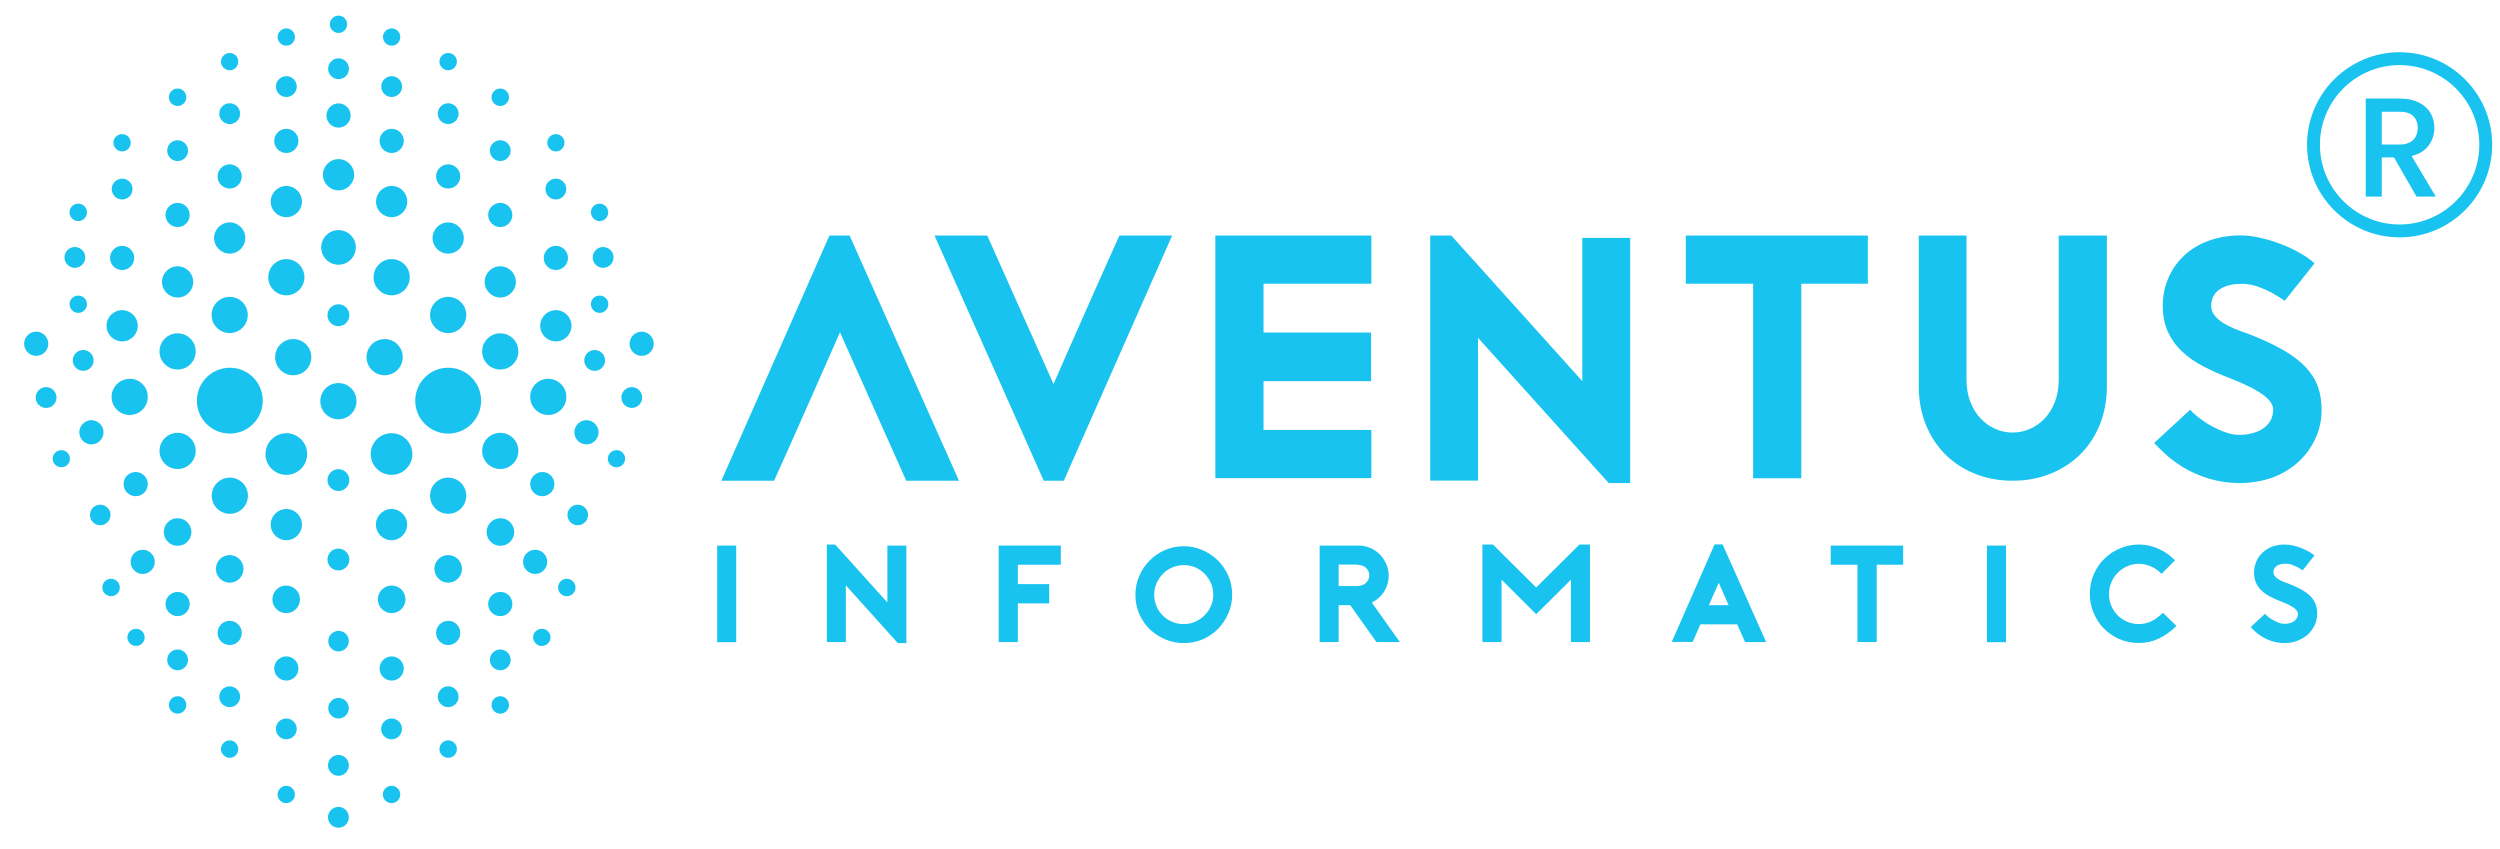 <?xml version="1.0" encoding="utf-8"?>
<!-- Generator: Adobe Illustrator 24.1.3, SVG Export Plug-In . SVG Version: 6.00 Build 0)  -->
<svg version="1.1" id="Layer_1" xmlns="http://www.w3.org/2000/svg" xmlns:xlink="http://www.w3.org/1999/xlink" x="0px" y="0px"
	 viewBox="0 0 1920 652" style="enable-background:new 0 0 1920 652;" xml:space="preserve">
<style type="text/css">
	.st0{fill-rule:evenodd;clip-rule:evenodd;fill:#19C3F0;}
	.st1{fill:#19C3F0;}
</style>
<g>
	<path class="st0" d="M273.8,308.1c0,7.7-6.2,13.9-13.9,13.9c-7.7,0-13.9-6.2-13.9-13.9c0-7.7,6.2-13.9,13.9-13.9
		C267.6,294.2,273.8,300.4,273.8,308.1z"/>
	<path class="st0" d="M268.3,429.7c0,4.6-3.7,8.4-8.4,8.4c-4.6,0-8.4-3.7-8.4-8.4c0-4.6,3.7-8.4,8.4-8.4
		C264.6,421.4,268.3,425.1,268.3,429.7z"/>
	<path class="st0" d="M260,60.8c4.4,0,8-3.6,8-8c0-4.4-3.6-8-8-8c-4.4,0-8,3.6-8,8C252,57.2,255.6,60.8,260,60.8z"/>
	<path class="st0" d="M260,146.2c6.6,0,12-5.4,12-12c0-6.6-5.4-12-12-12c-6.6,0-12,5.4-12,12C248,140.8,253.4,146.2,260,146.2z"/>
	<path class="st0" d="M260,203.3c7.3,0,13.3-6,13.3-13.3c0-7.3-6-13.3-13.3-13.3c-7.3,0-13.3,6-13.3,13.3
		C246.7,197.4,252.6,203.3,260,203.3z"/>
	<path class="st0" d="M267.9,492.4c0,4.4-3.6,7.9-7.9,7.9c-4.4,0-7.9-3.6-7.9-7.9c0-4.4,3.6-7.9,7.9-7.9
		C264.3,484.4,267.9,488,267.9,492.4z"/>
	<path class="st0" d="M267.9,543.9c0,4.4-3.6,7.9-7.9,7.9c-4.4,0-7.9-3.6-7.9-7.9c0-4.4,3.6-7.9,7.9-7.9
		C264.3,536,267.9,539.6,267.9,543.9z"/>
	<path class="st0" d="M267.9,627.7c0,4.4-3.6,8-8,8c-4.4,0-8-3.6-8-8c0-4.4,3.6-8,8-8C264.4,619.7,267.9,623.3,267.9,627.7z"/>
	<path class="st0" d="M268.3,242.1c0,4.6-3.7,8.4-8.4,8.4c-4.6,0-8.4-3.7-8.4-8.4c0-4.6,3.7-8.4,8.4-8.4
		C264.6,233.7,268.3,237.4,268.3,242.1z"/>
	<path class="st0" d="M268.3,368.7c0,4.6-3.7,8.4-8.4,8.4c-4.6,0-8.4-3.7-8.4-8.4c0-4.6,3.7-8.4,8.4-8.4
		C264.6,360.4,268.3,364.1,268.3,368.7z"/>
	<path class="st0" d="M260,25.3c3.7,0,6.6-3,6.6-6.7s-3-6.6-6.6-6.6s-6.7,3-6.7,6.6S256.3,25.3,260,25.3z"/>
	<path class="st0" d="M260,98c5.1,0,9.3-4.2,9.3-9.3c0-5.1-4.2-9.3-9.3-9.3c-5.1,0-9.3,4.2-9.3,9.3C250.7,93.8,254.8,98,260,98z"/>
	<path class="st0" d="M358.1,380.7c0,7.7-6.2,13.9-13.9,13.9c-7.7,0-13.9-6.2-13.9-13.9c0-7.7,6.2-13.9,13.9-13.9
		C351.9,366.8,358.1,373.1,358.1,380.7z"/>
	<circle class="st0" cx="426.9" cy="250.2" r="12"/>
	<path class="st0" d="M312.7,402.9c0,6.6-5.4,12-12,12s-12-5.4-12-12c0-6.6,5.4-12,12-12S312.7,396.3,312.7,402.9z"/>
	<path class="st0" d="M309.3,274.3c0,7.7-6.2,13.9-13.9,13.9c-7.7,0-13.9-6.2-13.9-13.9c0-7.7,6.2-13.9,13.9-13.9
		C303.1,260.4,309.3,266.6,309.3,274.3z"/>
	<path class="st0" d="M384.2,123.7c4.4,0,8-3.6,8-8c0-4.4-3.6-8-8-8c-4.4,0-8,3.6-8,8C376.3,120.1,379.8,123.7,384.2,123.7z"/>
	<path class="st0" d="M384.2,174.4c5.1,0,9.3-4.2,9.3-9.3s-4.2-9.3-9.3-9.3c-5.1,0-9.3,4.2-9.3,9.3S379.1,174.4,384.2,174.4z"/>
	<path class="st0" d="M344.2,95.3c4.4,0,8-3.6,8-8c0-4.4-3.6-8-8-8c-4.4,0-8,3.6-8,8C336.2,91.7,339.8,95.3,344.2,95.3z"/>
	<path class="st0" d="M344.2,144.8c5.1,0,9.3-4.2,9.3-9.3c0-5.1-4.2-9.3-9.3-9.3c-5.1,0-9.3,4.2-9.3,9.3
		C334.9,140.6,339.1,144.8,344.2,144.8z"/>
	<path class="st0" d="M344.2,194.8c6.6,0,12-5.4,12-12c0-6.6-5.4-12-12-12c-6.6,0-12,5.4-12,12C332.2,189.4,337.6,194.8,344.2,194.8
		z"/>
	<path class="st0" d="M300.8,74.5c4.4,0,8-3.6,8-8c0-4.4-3.6-8-8-8s-8,3.6-8,8C292.8,70.9,296.4,74.5,300.8,74.5z"/>
	<path class="st0" d="M300.8,117.5c5.1,0,9.3-4.2,9.3-9.3c0-5.1-4.2-9.3-9.3-9.3s-9.3,4.2-9.3,9.3
		C291.5,113.3,295.6,117.5,300.8,117.5z"/>
	<path class="st0" d="M300.8,166.8c6.6,0,12-5.4,12-12c0-6.6-5.4-12-12-12c-6.6,0-12,5.4-12,12C288.8,161.5,294.2,166.8,300.8,166.8
		z"/>
	<circle class="st0" cx="300.8" cy="212.9" r="13.9"/>
	<path class="st0" d="M435,304.8c0,7.7-6.2,13.9-13.9,13.9c-7.7,0-13.9-6.2-13.9-13.9c0-7.7,6.2-13.9,13.9-13.9
		C428.8,291,435,297.2,435,304.8z"/>
	<circle class="st0" cx="384.2" cy="346.3" r="13.9"/>
	<path class="st0" d="M394.9,408.6c0,5.9-4.8,10.6-10.6,10.6c-5.9,0-10.6-4.8-10.6-10.6c0-5.9,4.8-10.6,10.6-10.6
		C390.1,397.9,394.9,402.7,394.9,408.6z"/>
	<path class="st0" d="M425.8,371.8c0,5.1-4.2,9.3-9.3,9.3c-5.1,0-9.3-4.2-9.3-9.3s4.2-9.3,9.3-9.3
		C421.6,362.5,425.8,366.6,425.8,371.8z"/>
	<path class="st0" d="M459.7,332c0,5.1-4.2,9.3-9.3,9.3c-5.1,0-9.3-4.2-9.3-9.3c0-5.1,4.2-9.3,9.3-9.3
		C455.5,322.7,459.7,326.9,459.7,332z"/>
	<path class="st0" d="M464.7,276.8c0,4.4-3.6,8-8,8s-8-3.6-8-8c0-4.4,3.6-8,8-8S464.7,272.4,464.7,276.8z"/>
	<path class="st0" d="M426.9,153.2c4.4,0,8-3.6,8-8c0-4.4-3.6-8-8-8c-4.4,0-8,3.6-8,8C418.9,149.6,422.5,153.2,426.9,153.2z"/>
	<path class="st0" d="M426.9,207.4c5.1,0,9.3-4.2,9.3-9.3c0-5.1-4.2-9.3-9.3-9.3c-5.1,0-9.3,4.2-9.3,9.3
		C417.6,203.2,421.7,207.4,426.9,207.4z"/>
	<circle class="st0" cx="384.2" cy="74.7" r="6.7"/>
	<path class="st0" d="M344.2,54c3.7,0,6.7-3,6.7-6.7s-3-6.6-6.7-6.6s-6.7,3-6.7,6.6S340.5,54,344.2,54z"/>
	<path class="st0" d="M300.8,35.1c3.7,0,6.6-3,6.6-6.7s-3-6.6-6.6-6.6s-6.7,3-6.7,6.6S297.1,35.1,300.8,35.1z"/>
	<path class="st0" d="M426.9,116.3c3.7,0,6.6-3,6.6-6.7s-3-6.6-6.6-6.6s-6.6,3-6.6,6.6S423.2,116.3,426.9,116.3z"/>
	<path class="st0" d="M460.5,169.8c3.7,0,6.6-3,6.6-6.7c0-3.7-3-6.7-6.6-6.7s-6.7,3-6.7,6.7C453.9,166.8,456.8,169.8,460.5,169.8z"
		/>
	<path class="st0" d="M460.5,240.3c3.7,0,6.7-3,6.7-6.7c0-3.7-3-6.6-6.7-6.6s-6.7,3-6.7,6.6C453.9,237.3,456.8,240.3,460.5,240.3z"
		/>
	<path class="st0" d="M485.2,313.3c4.4,0,8-3.6,8-8c0-4.4-3.6-8-8-8c-4.4,0-8,3.6-8,8C477.3,309.7,480.8,313.3,485.2,313.3z"/>
	<path class="st0" d="M473.5,358.9c3.7,0,6.6-3,6.6-6.6c0-3.7-3-6.6-6.6-6.6s-6.7,3-6.7,6.6C466.8,355.9,469.8,358.9,473.5,358.9z"
		/>
	<circle class="st0" cx="435.3" cy="451.2" r="6.7"/>
	<path class="st0" d="M416.1,496.1c3.7,0,6.7-3,6.7-6.6c0-3.7-3-6.6-6.7-6.6s-6.7,3-6.7,6.6C409.5,493.1,412.5,496.1,416.1,496.1z"
		/>
	<path class="st0" d="M384.2,514.8c4.4,0,8-3.6,8-8c0-4.4-3.6-8-8-8c-4.4,0-8,3.6-8,8C376.3,511.2,379.8,514.8,384.2,514.8z"/>
	<circle class="st0" cx="344.2" cy="575.3" r="6.7"/>
	<path class="st0" d="M451.6,395.5c0,4.4-3.6,7.9-7.9,7.9c-4.4,0-7.9-3.6-7.9-7.9c0-4.4,3.6-7.9,7.9-7.9
		C448,387.6,451.6,391.1,451.6,395.5z"/>
	<path class="st0" d="M393.5,463.9c0,5.1-4.2,9.3-9.3,9.3c-5.1,0-9.3-4.2-9.3-9.3c0-5.1,4.2-9.3,9.3-9.3
		C389.4,454.5,393.5,458.7,393.5,463.9z"/>
	<path class="st0" d="M352.2,535.1c0,4.4-3.6,8-8,8c-4.4,0-8-3.6-8-8c0-4.4,3.6-8,8-8C348.6,527.1,352.2,530.7,352.2,535.1z"/>
	<path class="st0" d="M353.5,486.1c0,5.1-4.2,9.3-9.3,9.3c-5.1,0-9.3-4.2-9.3-9.3c0-5.1,4.2-9.3,9.3-9.3
		C349.3,476.7,353.5,480.9,353.5,486.1z"/>
	<path class="st0" d="M354.8,436.9c0,5.9-4.8,10.6-10.6,10.6s-10.6-4.8-10.6-10.6c0-5.9,4.8-10.6,10.6-10.6S354.8,431,354.8,436.9z"
		/>
	<path class="st0" d="M311.4,460.3c0,5.9-4.8,10.6-10.6,10.6c-5.9,0-10.6-4.8-10.6-10.6c0-5.9,4.8-10.6,10.6-10.6
		C306.6,449.6,311.4,454.4,311.4,460.3z"/>
	<path class="st0" d="M310.1,513.4c0,5.1-4.2,9.3-9.3,9.3c-5.1,0-9.3-4.2-9.3-9.3c0-5.1,4.2-9.3,9.3-9.3
		C305.9,504.1,310.1,508.3,310.1,513.4z"/>
	<path class="st0" d="M308.7,559.8c0,4.4-3.6,8-8,8s-8-3.6-8-8c0-4.4,3.6-8,8-8S308.7,555.3,308.7,559.8z"/>
	<path class="st0" d="M307.4,610.2c0,3.7-3,6.6-6.7,6.6c-3.7,0-6.7-3-6.7-6.6c0-3.7,3-6.7,6.7-6.7
		C304.4,603.5,307.4,606.5,307.4,610.2z"/>
	<path class="st0" d="M492.8,273.3c5.1,0,9.3-4.2,9.3-9.3c0-5.1-4.2-9.3-9.3-9.3c-5.1,0-9.3,4.2-9.3,9.3
		C483.5,269.1,487.7,273.3,492.8,273.3z"/>
	<path class="st0" d="M463.2,205.7c4.4,0,8-3.6,8-8c0-4.4-3.6-8-8-8c-4.4,0-8,3.6-8,8C455.2,202.1,458.8,205.7,463.2,205.7z"/>
	<path class="st0" d="M411,440.8c5.1,0,9.3-4.2,9.3-9.3c0-5.1-4.2-9.3-9.3-9.3c-5.1,0-9.3,4.2-9.3,9.3
		C401.7,436.6,405.9,440.8,411,440.8z"/>
	<circle class="st0" cx="384.2" cy="541.4" r="6.7"/>
	<path class="st0" d="M267.9,587.8c0,4.4-3.6,8-8,8c-4.4,0-8-3.6-8-8c0-4.4,3.6-8,8-8C264.4,579.8,267.9,583.4,267.9,587.8z"/>
	<path class="st0" d="M162.6,380.7c0,7.7,6.2,13.9,13.9,13.9c7.7,0,13.9-6.2,13.9-13.9c0-7.7-6.2-13.9-13.9-13.9
		C168.8,366.8,162.6,373.1,162.6,380.7z"/>
	<path class="st0" d="M81.8,250.2c0,6.6,5.4,12,12,12c6.6,0,12-5.4,12-12c0-6.6-5.4-12-12-12C87.2,238.2,81.8,243.6,81.8,250.2z"/>
	<path class="st0" d="M207.9,402.9c0,6.6,5.4,12,12,12c6.6,0,12-5.4,12-12c0-6.6-5.4-12-12-12C213.3,390.9,207.9,396.3,207.9,402.9z
		"/>
	<path class="st0" d="M211.3,274.3c0,7.7,6.2,13.9,13.9,13.9c7.7,0,13.9-6.2,13.9-13.9c0-7.7-6.2-13.9-13.9-13.9
		C217.5,260.4,211.3,266.6,211.3,274.3z"/>
	<circle class="st0" cx="136.4" cy="115.7" r="8"/>
	<path class="st0" d="M136.4,174.4c5.1,0,9.3-4.2,9.3-9.3s-4.2-9.3-9.3-9.3c-5.1,0-9.3,4.2-9.3,9.3S131.3,174.4,136.4,174.4z"/>
	<path class="st0" d="M176.4,95.3c4.4,0,8-3.6,8-8c0-4.4-3.6-8-8-8c-4.4,0-8,3.6-8,8C168.4,91.7,172,95.3,176.4,95.3z"/>
	<path class="st0" d="M176.4,144.8c5.1,0,9.3-4.2,9.3-9.3c0-5.1-4.2-9.3-9.3-9.3c-5.1,0-9.3,4.2-9.3,9.3
		C167.1,140.6,171.3,144.8,176.4,144.8z"/>
	<path class="st0" d="M176.4,194.8c6.6,0,12-5.4,12-12c0-6.6-5.4-12-12-12c-6.6,0-12,5.4-12,12C164.5,189.4,169.8,194.8,176.4,194.8
		z"/>
	<path class="st0" d="M219.9,74.5c4.4,0,8-3.6,8-8c0-4.4-3.6-8-8-8c-4.4,0-8,3.6-8,8C211.9,70.9,215.5,74.5,219.9,74.5z"/>
	<path class="st0" d="M219.9,117.5c5.1,0,9.3-4.2,9.3-9.3c0-5.1-4.2-9.3-9.3-9.3c-5.1,0-9.3,4.2-9.3,9.3
		C210.6,113.3,214.7,117.5,219.9,117.5z"/>
	<path class="st0" d="M219.9,166.8c6.6,0,12-5.4,12-12c0-6.6-5.4-12-12-12c-6.6,0-12,5.4-12,12C207.9,161.5,213.3,166.8,219.9,166.8
		z"/>
	<path class="st0" d="M219.9,226.8c7.6,0,13.9-6.2,13.9-13.9c0-7.6-6.2-13.9-13.9-13.9c-7.6,0-13.9,6.2-13.9,13.9
		C206,220.5,212.2,226.8,219.9,226.8z"/>
	<path class="st0" d="M85.7,304.8c0,7.7,6.2,13.9,13.9,13.9c7.7,0,13.9-6.2,13.9-13.9c0-7.7-6.2-13.9-13.9-13.9
		C91.9,291,85.7,297.2,85.7,304.8z"/>
	<circle class="st0" cx="136.4" cy="346.3" r="13.9"/>
	<path class="st0" d="M125.8,408.6c0,5.9,4.8,10.6,10.6,10.6c5.9,0,10.6-4.8,10.6-10.6c0-5.9-4.8-10.6-10.6-10.6
		C130.5,397.9,125.8,402.7,125.8,408.6z"/>
	<path class="st0" d="M94.9,371.8c0,5.1,4.2,9.3,9.3,9.3c5.1,0,9.3-4.2,9.3-9.3s-4.2-9.3-9.3-9.3C99,362.5,94.9,366.6,94.9,371.8z"
		/>
	<path class="st0" d="M60.9,332c0,5.1,4.2,9.3,9.3,9.3c5.1,0,9.3-4.2,9.3-9.3c0-5.1-4.2-9.3-9.3-9.3C65.1,322.7,60.9,326.9,60.9,332
		z"/>
	<path class="st0" d="M55.9,276.8c0,4.4,3.6,8,8,8s8-3.6,8-8c0-4.4-3.6-8-8-8S55.9,272.4,55.9,276.8z"/>
	<path class="st0" d="M93.8,153.2c4.4,0,8-3.6,8-8c0-4.4-3.6-8-8-8c-4.4,0-8,3.6-8,8C85.8,149.6,89.4,153.2,93.8,153.2z"/>
	<path class="st0" d="M93.8,207.4c5.1,0,9.3-4.2,9.3-9.3c0-5.1-4.2-9.3-9.3-9.3s-9.3,4.2-9.3,9.3C84.5,203.2,88.6,207.4,93.8,207.4z
		"/>
	<circle class="st0" cx="136.4" cy="74.7" r="6.7"/>
	<path class="st0" d="M176.4,54c3.7,0,6.6-3,6.6-6.7s-3-6.6-6.6-6.6s-6.7,3-6.7,6.6S172.8,54,176.4,54z"/>
	<path class="st0" d="M219.9,35.1c3.7,0,6.6-3,6.6-6.7s-3-6.6-6.6-6.6s-6.7,3-6.7,6.6S216.2,35.1,219.9,35.1z"/>
	<path class="st0" d="M93.8,116.3c3.7,0,6.6-3,6.6-6.7s-3-6.6-6.6-6.6s-6.7,3-6.7,6.6S90.1,116.3,93.8,116.3z"/>
	<circle class="st0" cx="60.1" cy="163.1" r="6.7"/>
	<path class="st0" d="M60.1,240.3c3.7,0,6.7-3,6.7-6.7c0-3.7-3-6.6-6.7-6.6c-3.7,0-6.7,3-6.7,6.6C53.5,237.3,56.5,240.3,60.1,240.3z
		"/>
	<path class="st0" d="M35.4,313.3c4.4,0,8-3.6,8-8c0-4.4-3.6-8-8-8c-4.4,0-8,3.6-8,8C27.4,309.7,31,313.3,35.4,313.3z"/>
	<path class="st0" d="M47.1,358.9c3.7,0,6.6-3,6.6-6.6c0-3.7-3-6.6-6.6-6.6s-6.7,3-6.7,6.6C40.5,355.9,43.5,358.9,47.1,358.9z"/>
	<circle class="st0" cx="85.3" cy="451.2" r="6.7"/>
	<path class="st0" d="M104.5,496.1c3.7,0,6.6-3,6.6-6.6c0-3.7-3-6.6-6.6-6.6c-3.7,0-6.7,3-6.7,6.6
		C97.8,493.1,100.8,496.1,104.5,496.1z"/>
	<path class="st0" d="M136.4,514.8c4.4,0,8-3.6,8-8c0-4.4-3.6-8-8-8c-4.4,0-8,3.6-8,8C128.4,511.2,132,514.8,136.4,514.8z"/>
	<path class="st0" d="M176.4,582c3.7,0,6.6-3,6.6-6.7c0-3.7-3-6.7-6.6-6.7s-6.7,3-6.7,6.7C169.8,579,172.8,582,176.4,582z"/>
	<path class="st0" d="M69.1,395.5c0,4.4,3.6,7.9,7.9,7.9c4.4,0,7.9-3.6,7.9-7.9c0-4.4-3.6-7.9-7.9-7.9
		C72.6,387.6,69.1,391.1,69.1,395.5z"/>
	<path class="st0" d="M127.1,463.9c0,5.1,4.2,9.3,9.3,9.3s9.3-4.2,9.3-9.3c0-5.1-4.2-9.3-9.3-9.3S127.1,458.7,127.1,463.9z"/>
	<path class="st0" d="M168.4,535.1c0,4.4,3.6,8,8,8c4.4,0,8-3.6,8-8c0-4.4-3.6-8-8-8C172,527.1,168.4,530.7,168.4,535.1z"/>
	<path class="st0" d="M167.1,486.1c0,5.1,4.2,9.3,9.3,9.3c5.1,0,9.3-4.2,9.3-9.3c0-5.1-4.2-9.3-9.3-9.3
		C171.3,476.7,167.1,480.9,167.1,486.1z"/>
	<path class="st0" d="M165.8,436.9c0,5.9,4.8,10.6,10.6,10.6c5.9,0,10.6-4.8,10.6-10.6c0-5.9-4.8-10.6-10.6-10.6
		C170.6,426.3,165.8,431,165.8,436.9z"/>
	<path class="st0" d="M209.2,460.3c0,5.9,4.8,10.6,10.6,10.6c5.9,0,10.6-4.8,10.6-10.6c0-5.9-4.8-10.6-10.6-10.6
		C214,449.6,209.2,454.4,209.2,460.3z"/>
	<path class="st0" d="M210.6,513.4c0,5.1,4.2,9.3,9.3,9.3c5.1,0,9.3-4.2,9.3-9.3c0-5.1-4.2-9.3-9.3-9.3
		C214.7,504.1,210.6,508.3,210.6,513.4z"/>
	<path class="st0" d="M211.9,559.8c0,4.4,3.6,8,8,8s8-3.6,8-8c0-4.4-3.6-8-8-8S211.9,555.3,211.9,559.8z"/>
	<path class="st0" d="M213.2,610.2c0,3.7,3,6.6,6.6,6.6c3.7,0,6.7-3,6.7-6.6c0-3.7-3-6.7-6.7-6.7
		C216.2,603.5,213.2,606.5,213.2,610.2z"/>
	<g>
		<path class="st0" d="M398.1,269.9c0,7.7-6.2,13.9-13.9,13.9c-7.7,0-13.9-6.2-13.9-13.9c0-7.7,6.2-13.9,13.9-13.9
			C391.9,256,398.1,262.2,398.1,269.9z"/>
		<path class="st0" d="M384.2,228.5c6.6,0,12-5.4,12-12c0-6.6-5.4-12-12-12c-6.6,0-12,5.4-12,12
			C372.3,223.1,377.6,228.5,384.2,228.5z"/>
		<circle class="st0" cx="344.2" cy="307.7" r="25.3"/>
		<path class="st0" d="M316.7,348.7c0,8.8-7.1,16-16,16c-8.8,0-16-7.1-16-16c0-8.8,7.1-16,16-16
			C309.6,332.7,316.7,339.9,316.7,348.7z"/>
		<circle class="st0" cx="344.2" cy="241.9" r="13.9"/>
		<path class="st0" d="M122.5,269.9c0,7.7,6.2,13.9,13.9,13.9c7.7,0,13.9-6.2,13.9-13.9c0-7.7-6.2-13.9-13.9-13.9
			C128.7,256,122.5,262.2,122.5,269.9z"/>
		<path class="st0" d="M136.4,228.5c6.6,0,12-5.4,12-12c0-6.6-5.4-12-12-12c-6.6,0-12,5.4-12,12
			C124.4,223.1,129.8,228.5,136.4,228.5z"/>
		<path class="st0" d="M151.2,307.7c0,14,11.3,25.3,25.3,25.3c14,0,25.3-11.3,25.3-25.3c0-14-11.3-25.3-25.3-25.3
			C162.5,282.5,151.2,293.8,151.2,307.7z"/>
		<path class="st0" d="M203.9,348.7c0,8.8,7.1,16,16,16c8.8,0,16-7.1,16-16c0-8.8-7.1-16-16-16C211.1,332.7,203.9,339.9,203.9,348.7
			z"/>
		<circle class="st0" cx="176.4" cy="241.9" r="13.9"/>
	</g>
	<path class="st0" d="M27.8,273.3c5.1,0,9.3-4.2,9.3-9.3c0-5.1-4.2-9.3-9.3-9.3s-9.3,4.2-9.3,9.3C18.5,269.1,22.7,273.3,27.8,273.3z
		"/>
	<path class="st0" d="M57.5,205.7c4.4,0,8-3.6,8-8c0-4.4-3.6-8-8-8c-4.4,0-8,3.6-8,8C49.5,202.1,53.1,205.7,57.5,205.7z"/>
	<path class="st0" d="M109.6,440.8c5.1,0,9.3-4.2,9.3-9.3c0-5.1-4.2-9.3-9.3-9.3c-5.1,0-9.3,4.2-9.3,9.3
		C100.3,436.6,104.5,440.8,109.6,440.8z"/>
	<circle class="st0" cx="136.4" cy="541.4" r="6.7"/>
</g>
<g>
	<path class="st0" d="M1719.9,371c-8.2,0-16.1-1.2-23.7-3.5c-7.6-2.3-14.8-5.6-21.6-9.8h0.3c-4.8-3-9.1-6.3-12.8-9.8
		c-3.7-3.6-6.3-6.1-7.7-7.7l27.7-25.6c1.2,1.6,3.2,3.5,6,5.7c2.8,2.2,5.9,4.4,9.5,6.4c3.6,2,7.3,3.8,11.2,5.2
		c3.9,1.4,7.6,2.1,11.2,2.1c3,0,6-0.3,9.1-1.1c3-0.7,5.8-1.8,8.2-3.3c2.5-1.5,4.5-3.5,6.1-6c1.6-2.5,2.4-5.6,2.4-9.3
		c0-1.4-0.5-3-1.5-4.7c-1-1.7-2.7-3.5-5.1-5.5c-2.4-1.9-5.7-4-10-6.3c-4.3-2.2-9.6-4.6-16-7.1c-7.5-2.8-14.4-5.9-20.8-9.2
		c-6.4-3.3-11.9-7.1-16.6-11.6c-4.7-4.4-8.3-9.5-10.9-15.2c-2.6-5.7-3.9-12.2-3.9-19.7c0-7.6,1.4-14.8,4.3-21.4
		c2.8-6.7,6.9-12.4,12.1-17.3c5.2-4.9,11.5-8.7,18.9-11.4c7.4-2.7,15.5-4.1,24.4-4.1c4.8,0,9.9,0.6,15.3,1.9
		c5.4,1.2,10.7,2.8,15.8,4.8c5.1,1.9,10,4.2,14.5,6.8c4.5,2.6,8.3,5.2,11.3,7.9l-22.9,28.8c-3.4-2.3-6.8-4.4-10.4-6.4
		c-3-1.6-6.5-3.1-10.4-4.5c-3.9-1.4-7.9-2.1-12-2.1c-7.5,0-13.3,1.5-17.4,4.4c-4.2,2.9-6.3,7.1-6.3,12.7c0,2.5,0.8,4.7,2.3,6.8
		c1.5,2,3.6,3.9,6.1,5.6c2.6,1.7,5.5,3.2,8.9,4.7c3.4,1.4,6.9,2.8,10.7,4c10.6,4.1,19.6,8.2,26.9,12.4c7.3,4.2,13.1,8.6,17.6,13.3
		c4.4,4.7,7.6,9.8,9.5,15.2c1.9,5.4,2.8,11.3,2.8,17.7c0,7.8-1.6,15.2-4.8,22.1c-3.2,6.9-7.6,12.9-13.2,18c-5.6,5.1-12.3,9.1-20,12
		C1737.3,369.5,1728.9,371,1719.9,371L1719.9,371z M1545.8,369.2c-10.6,0-20.4-1.8-29.3-5.5c-8.9-3.6-16.5-8.6-22.8-15
		c-6.3-6.4-11.2-14-14.8-22.9c-3.5-8.9-5.3-18.6-5.3-29.3V180.9h36.7v110.8c0,6.2,1,11.9,2.9,16.9c2,5.1,4.6,9.3,7.9,12.8
		c3.3,3.5,7.1,6.1,11.3,8c4.3,1.9,8.7,2.8,13.3,2.8c4.6,0,9.1-0.9,13.3-2.8c4.3-1.9,8-4.5,11.3-8c3.3-3.5,5.9-7.7,7.9-12.8
		c1.9-5.1,2.9-10.7,2.9-16.9V180.9h37v115.6c0,10.6-1.8,20.4-5.3,29.3c-3.6,8.9-8.5,16.5-14.9,22.9c-6.4,6.4-14,11.4-22.9,15
		C1566.2,367.3,1556.4,369.2,1545.8,369.2L1545.8,369.2z M1434.5,217.9h-51.1v149.4h-37V217.9h-51.7v-37h139.8V217.9L1434.5,217.9z
		 M1098.4,180.9h16.2l100.6,111.8v-110h36.8V371h-16.5l-100.4-111.6v109.7h-36.7V180.9L1098.4,180.9z M970.4,217.9v37.5h82.6v37.3
		h-82.6v37.5h82.8v37H933.4V180.9h119.8v37H970.4L970.4,217.9z M801.6,369.2l-83.9-188.3h40.5l50.9,114c8.3-19,16.7-38,25.2-57.1
		c8.4-19.1,16.9-38,25.4-56.9h40.5L817,369.2H801.6L801.6,369.2z M652.5,180.9H637L554,369.2h40.5c8.5-18.8,17-37.8,25.4-56.9
		c8.4-19.1,16.8-38.1,25.2-57.1l50.9,114h40.5L652.5,180.9z"/>
	<rect x="550.8" y="419" class="st0" width="14.6" height="74.2"/>
	<polygon class="st0" points="635,418.2 641.4,418.2 681.5,462.7 681.5,419 696.1,419 696.1,493.9 689.5,493.9 649.6,449.5 
		649.6,493.1 635,493.1 	"/>
	<polygon class="st0" points="781.7,433.7 781.7,448.6 805.8,448.6 805.8,463.4 781.7,463.4 781.7,493.1 767,493.1 767,419 
		814.7,419 814.7,433.7 	"/>
	<path class="st0" d="M909.2,493.9c-4.7,0-9.2-0.9-13.7-2.6c-4.4-1.8-8.4-4.3-11.9-7.5c-3.5-3.2-6.3-7.1-8.4-11.7
		c-2.1-4.6-3.2-9.7-3.2-15.3c0-4.9,0.9-9.6,2.8-14.1c1.9-4.5,4.5-8.5,7.8-11.9c3.3-3.4,7.2-6.2,11.8-8.2c4.5-2,9.5-3.1,14.8-3.1
		c4.7,0,9.3,0.9,13.8,2.8c4.5,1.8,8.4,4.4,11.9,7.7c3.4,3.3,6.2,7.3,8.3,11.8c2.1,4.6,3.1,9.6,3.1,15c0,4.8-0.9,9.4-2.8,13.9
		c-1.8,4.4-4.4,8.4-7.7,11.9c-3.3,3.5-7.2,6.2-11.8,8.3C919.5,492.8,914.5,493.9,909.2,493.9L909.2,493.9z M909.2,434
		c-3.2,0-6.1,0.6-8.9,1.8c-2.8,1.2-5.2,2.8-7.2,4.9c-2,2.1-3.7,4.5-4.9,7.3c-1.2,2.8-1.8,5.7-1.8,8.8c0,3.1,0.6,6,1.8,8.8
		c1.2,2.8,2.8,5.2,4.9,7.2c2,2,4.5,3.7,7.3,4.8c2.8,1.2,5.7,1.7,8.8,1.7s6-0.6,8.7-1.8c2.7-1.2,5.1-2.8,7.2-4.9c2-2,3.7-4.4,4.9-7.2
		c1.2-2.7,1.8-5.6,1.8-8.7c0-3.1-0.6-6-1.8-8.8c-1.2-2.8-2.8-5.2-4.9-7.3c-2.1-2.1-4.5-3.7-7.2-4.9C915.1,434.6,912.2,434,909.2,434
		z"/>
	<path class="st0" d="M1075.1,493.1h-18l-20.1-28.3h-8.9v28.3h-14.6V419h30c3.1,0,6,0.6,8.8,1.8c2.8,1.2,5.2,2.8,7.3,4.9
		c2.1,2.1,3.7,4.5,5,7.3c1.2,2.8,1.9,5.7,1.9,8.9c0,4.7-1.2,8.8-3.6,12.6c-2.4,3.7-5.5,6.4-9.4,8.2L1075.1,493.1L1075.1,493.1z
		 M1040.7,450.2c3.7,0,6.5-0.8,8.3-2.5c1.8-1.7,2.6-3.6,2.6-5.9c0-2.3-0.9-4.2-2.6-5.8c-1.8-1.6-4.5-2.4-8.3-2.4h-12.6v16.5H1040.7z
		"/>
	<polygon class="st0" points="1221.1,418.2 1221.1,493.1 1206.5,493.1 1206.5,445.2 1179.8,471.7 1153.2,445.2 1153.2,493.1 
		1138.5,493.1 1138.5,418.2 1146.6,418.2 1179.8,451.2 1213,418.2 	"/>
	<path class="st0" d="M1323,418.2l33.4,74.9h-16.2l-6-13.6h-28.3c-0.9,2.1-1.9,4.4-3,6.8c-1.1,2.4-2.1,4.7-2.9,6.7h-16.1l32.9-74.9
		H1323L1323,418.2z M1327.6,464.8l-7.6-17.2l-7.6,17.2H1327.6z"/>
	<polygon class="st0" points="1461.6,433.7 1441.3,433.7 1441.3,493.1 1426.5,493.1 1426.5,433.7 1406,433.7 1406,419 1461.6,419 	
		"/>
	<rect x="1526" y="419" class="st0" width="14.6" height="74.2"/>
	<path class="st0" d="M1671.5,480.7c-4.2,4.2-8.7,7.4-13.5,9.7c-4.8,2.3-9.9,3.4-15.3,3.4c-5.7,0-10.9-1.1-15.6-3.2
		c-4.7-2.2-8.6-5-11.9-8.5c-3.3-3.5-5.8-7.6-7.6-12.1c-1.8-4.5-2.6-9.1-2.6-13.9c0-5.5,1-10.6,3.1-15.3c2.1-4.7,4.9-8.7,8.4-12
		c3.5-3.4,7.5-6,12.1-7.8c4.6-1.9,9.3-2.8,14.1-2.8c4.9,0,9.8,1,14.7,3.1c4.8,2.1,9.2,5.1,13,9l-10.3,10.4c-2.5-2.5-5.2-4.4-8.2-5.7
		c-3-1.3-6.1-2-9.2-2c-3.2,0-6.2,0.6-9,1.9c-2.8,1.2-5.2,2.9-7.3,5c-2.1,2.1-3.7,4.5-4.9,7.4c-1.2,2.8-1.8,5.8-1.8,9
		c0,3.2,0.6,6.2,1.8,9c1.2,2.8,2.8,5.2,4.9,7.3c2.1,2.1,4.5,3.7,7.3,4.9c2.8,1.2,5.8,1.8,9,1.8c3.5,0,6.8-0.8,9.8-2.3
		c3-1.5,5.9-3.7,8.6-6.4L1671.5,480.7z"/>
	<path class="st0" d="M1754.6,493.9c-3.2,0-6.4-0.5-9.4-1.4c-3-0.9-5.9-2.2-8.6-3.9h0.1c-1.9-1.2-3.6-2.5-5.1-3.9
		c-1.5-1.4-2.5-2.4-3.1-3.1l11-10.2c0.5,0.6,1.3,1.4,2.4,2.3c1.1,0.9,2.4,1.7,3.8,2.5c1.4,0.8,2.9,1.5,4.4,2.1
		c1.6,0.6,3,0.8,4.4,0.8c1.2,0,2.4-0.1,3.6-0.4c1.2-0.3,2.3-0.7,3.3-1.3c1-0.6,1.8-1.4,2.4-2.4c0.6-1,1-2.2,1-3.7
		c0-0.6-0.2-1.2-0.6-1.9c-0.4-0.7-1.1-1.4-2-2.2c-1-0.8-2.3-1.6-4-2.5c-1.7-0.9-3.8-1.8-6.4-2.8c-3-1.1-5.7-2.3-8.3-3.7
		c-2.5-1.3-4.7-2.8-6.6-4.6c-1.9-1.8-3.3-3.8-4.3-6c-1-2.3-1.5-4.9-1.5-7.8c0-3,0.6-5.9,1.7-8.5c1.1-2.6,2.7-4.9,4.8-6.9
		c2.1-1.9,4.6-3.5,7.5-4.6c2.9-1.1,6.2-1.6,9.7-1.6c1.9,0,3.9,0.2,6.1,0.7c2.2,0.5,4.3,1.1,6.3,1.9c2,0.8,4,1.7,5.8,2.7
		c1.8,1,3.3,2.1,4.5,3.1l-9.1,11.4c-1.3-0.9-2.7-1.8-4.1-2.5c-1.2-0.6-2.6-1.2-4.1-1.8c-1.6-0.6-3.1-0.8-4.8-0.8
		c-3,0-5.3,0.6-6.9,1.7c-1.7,1.2-2.5,2.8-2.5,5c0,1,0.3,1.9,0.9,2.7c0.6,0.8,1.4,1.6,2.4,2.2c1,0.7,2.2,1.3,3.5,1.9
		c1.3,0.6,2.8,1.1,4.2,1.6c4.2,1.6,7.8,3.3,10.7,4.9c2.9,1.7,5.2,3.4,7,5.3c1.8,1.9,3,3.9,3.8,6c0.7,2.2,1.1,4.5,1.1,7
		c0,3.1-0.6,6-1.9,8.8c-1.3,2.8-3,5.1-5.2,7.2c-2.2,2-4.9,3.6-7.9,4.8C1761.5,493.3,1758.2,493.9,1754.6,493.9z"/>
</g>
<g>
	<path class="st1" d="M1842.9,182.3c-39.2,0-71.1-31.9-71.1-71.1s31.9-71.1,71.1-71.1c39.2,0,71.1,31.9,71.1,71.1
		S1882.1,182.3,1842.9,182.3z M1842.9,50c-33.8,0-61.2,27.5-61.2,61.2s27.5,61.2,61.2,61.2s61.2-27.5,61.2-61.2S1876.7,50,1842.9,50
		z"/>
</g>
<g>
	<path class="st1" d="M1855.9,151l-17.3-30.1h-9.4V151h-12.3V75.7h26c5.8,0,10.7,1,14.7,3c4,2,7,4.7,9,8.1c2,3.4,3,7.2,3,11.4
		c0,4.9-1.4,9.4-4.3,13.4c-2.9,4-7.2,6.7-13.2,8.2l18.6,31.2H1855.9z M1829.2,111h13.6c4.6,0,8.1-1.2,10.5-3.5
		c2.3-2.3,3.5-5.4,3.5-9.3c0-3.9-1.2-6.9-3.5-9.1c-2.3-2.2-5.8-3.3-10.5-3.3h-13.6V111z"/>
</g>
<g>
</g>
<g>
</g>
<g>
</g>
<g>
</g>
<g>
</g>
<g>
</g>
<g>
</g>
<g>
</g>
<g>
</g>
<g>
</g>
<g>
</g>
<g>
</g>
<g>
</g>
<g>
</g>
<g>
</g>
</svg>
